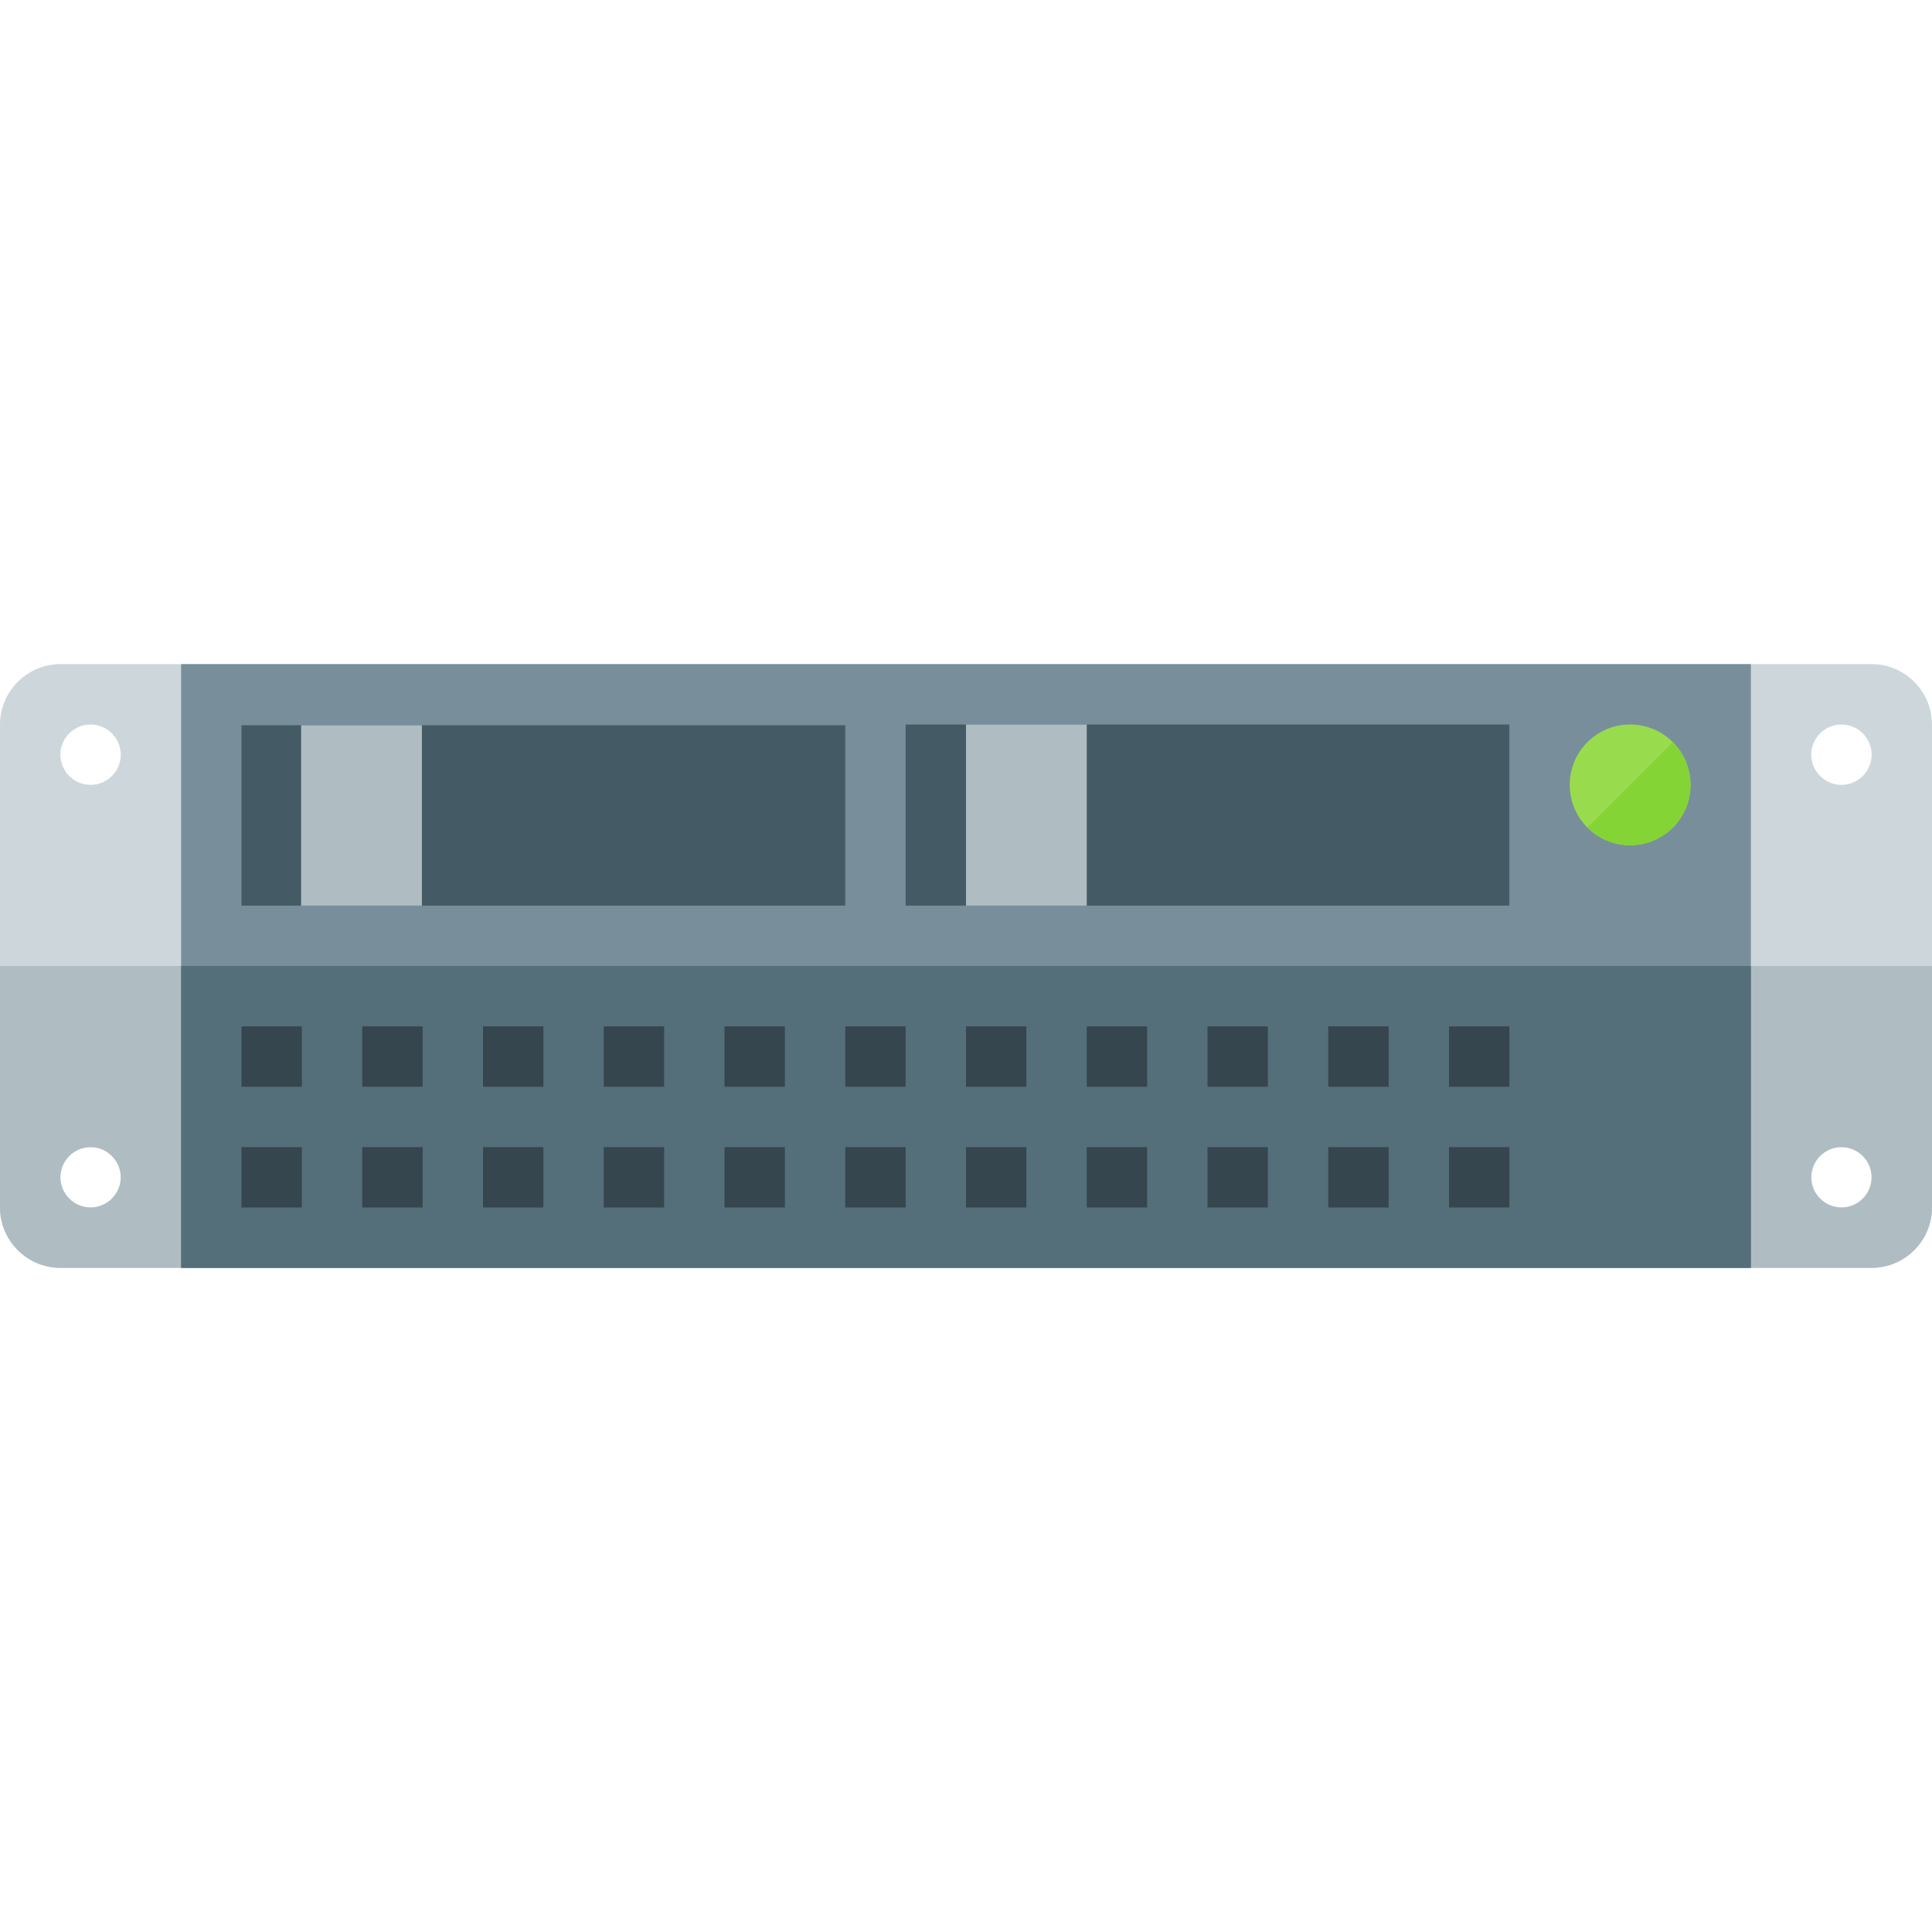 <svg version="1.1" xmlns="http://www.w3.org/2000/svg" xmlns:xlink="http://www.w3.org/1999/xlink" viewBox="0 0 512 512"><g><path d="M16,176c-8.8,0 -16,7.2 -16,16l0,128c0,8.8 7.2,16 16,16l480,0c8.8,0 16,-7.2 16,-16l0,-128c0,-8.8 -7.2,-16 -16,-16z M24,304c4.4,0 8,3.6 8,8c0,4.4 -3.6,8 -8,8c-4.4,0 -8,-3.6 -8,-8c0,-4.4 3.6,-8 8,-8z M488,192c4.4,0 8,3.6 8,8c0,4.4 -3.6,8 -8,8c-4.4,0 -8,-3.6 -8,-8c0,-4.4 3.6,-8 8,-8z M488,304c4.4,0 8,3.6 8,8c0,4.4 -3.6,8 -8,8c-4.4,0 -8,-3.6 -8,-8c0,-4.4 3.6,-8 8,-8z M24,192c4.4,0 8,3.6 8,8c0,4.4 -3.6,8 -8,8c-4.4,0 -8,-3.6 -8,-8c0,-4.4 3.6,-8 8,-8z" fill="#cdd7db" /><path d="M512,256l-512,0l0,64c0,8.8 7.2,16 16,16l480,0c8.8,0 16,-7.2 16,-16z M24,304c4.4,0 8,3.6 8,8c0,4.4 -3.6,8 -8,8c-4.4,0 -8,-3.6 -8,-8c0,-4.4 3.6,-8 8,-8z M488,304c4.4,0 8,3.6 8,8c0,4.4 -3.6,8 -8,8c-4.4,0 -8,-3.6 -8,-8c0,-4.4 3.6,-8 8,-8z" fill="#afbdc3" /><polygon points="48,176 464,176 464,336 48,336" fill="#788f9b" /><polygon points="464,256 464,336 48,336 48,256" fill="#546e7a" /><path d="M352,272l16,0l0,16l-16,0z M64,272l16,0l0,16l-16,0z M64,304l16,0l0,16l-16,0z M384,272l16,0l0,16l-16,0z M160,272l16,0l0,16l-16,0z M96,272l16,0l0,16l-16,0z M128,272l16,0l0,16l-16,0z M320,272l16,0l0,16l-16,0z M192,272l16,0l0,16l-16,0z M224,272l16,0l0,16l-16,0z M256,272l16,0l0,16l-16,0z M288,272l16,0l0,16l-16,0z M320,304l16,0l0,16l-16,0z M192,304l16,0l0,16l-16,0z M224,304l16,0l0,16l-16,0z M256,304l16,0l0,16l-16,0z M288,304l16,0l0,16l-16,0z M160,304l16,0l0,16l-16,0z M96,304l16,0l0,16l-16,0z M128,304l16,0l0,16l-16,0z M352,304l16,0l0,16l-16,0z M384,304l16,0l0,16l-16,0z" fill="#36464e" /><path d="M432,192c-8.85,0 -16,7.15 -16,16c0,8.85 7.15,16 16,16c8.85,0 16,-7.15 16,-16c0,-8.85 -7.15,-16 -16,-16z" fill="#98dc4d" /><path d="M420.7,219.3c2.9,2.9 6.9,4.7 11.3,4.7c8.85,0 16,-7.15 16,-16c0,-4.4 -1.8,-8.4 -4.7,-11.3z" fill="#85d435" /><path d="M240,192l160,0l0,48l-160,0z M64,192.2l160,0l0,47.8l-160,0z" fill="#445a64" /><path d="M79.8,192.2l32,0l0,47.8l-32,0z M256,192l32,0l0,48l-32,0z" fill="#afbdc3" /></g></svg>